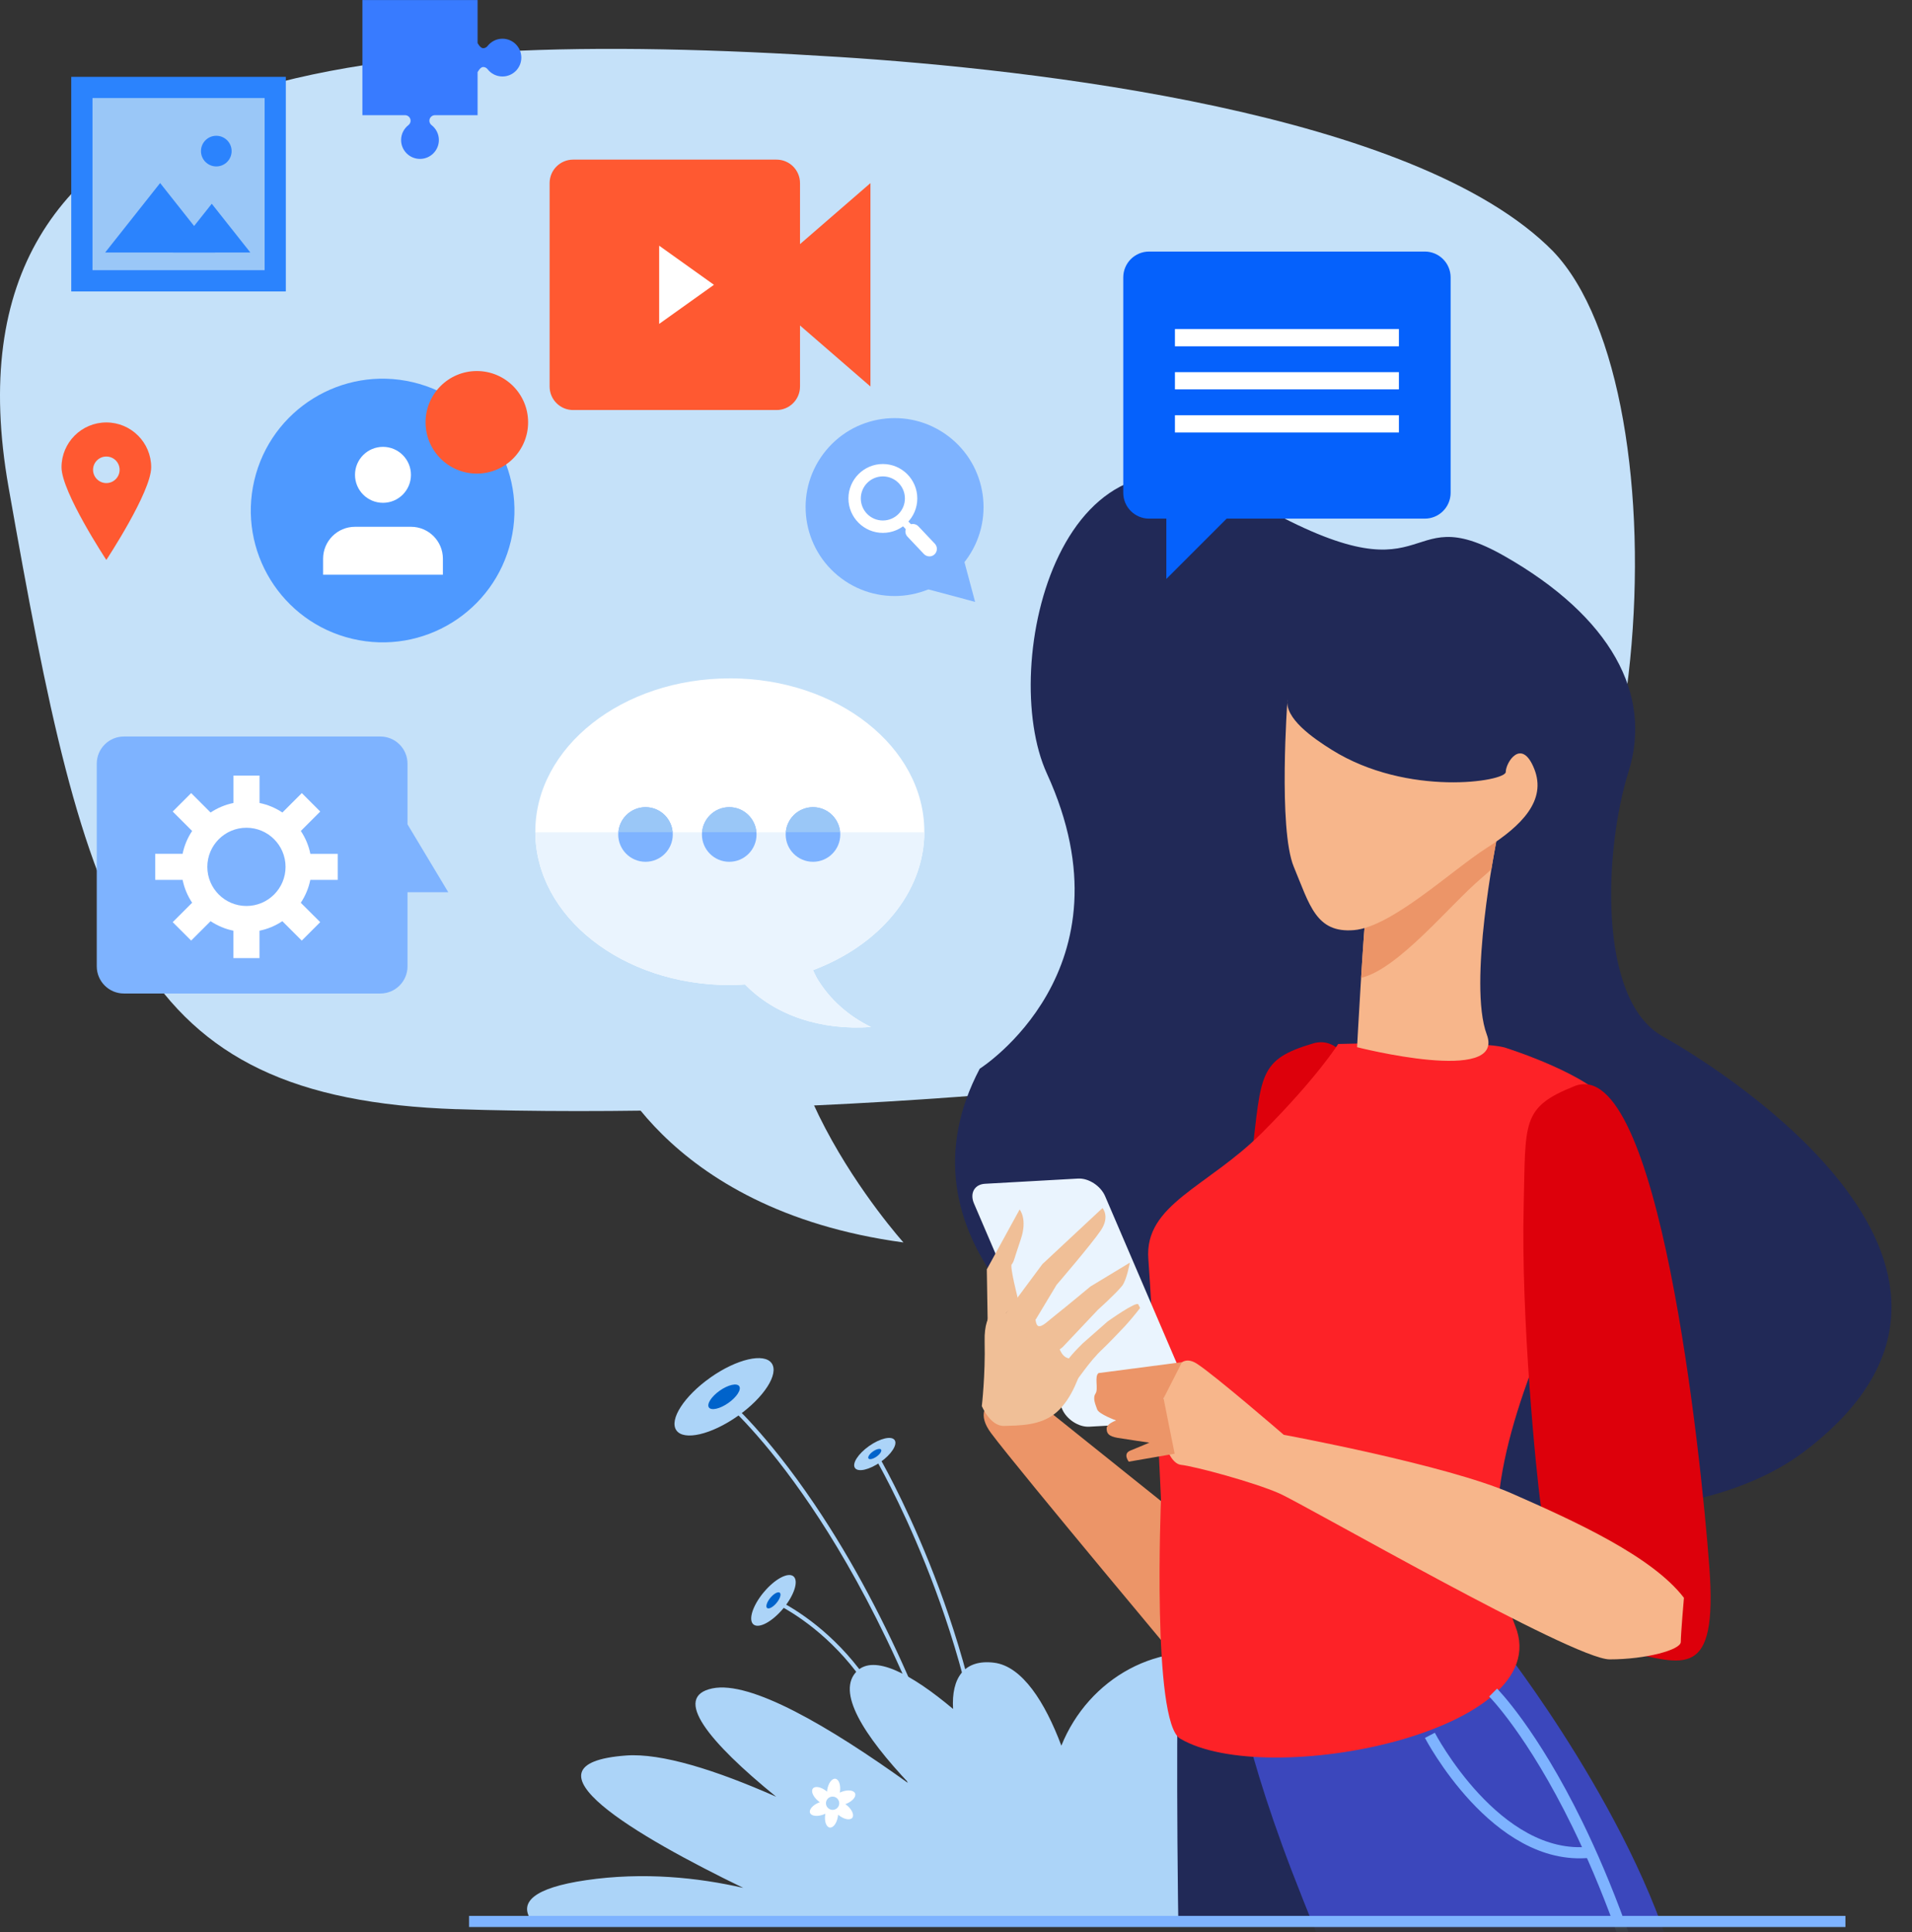 <svg width="190" height="192" viewBox="0 0 190 192" fill="none" xmlns="http://www.w3.org/2000/svg">
<rect x="0" y="0" width="190" height="192" fill="#333333" stroke="none"/>
<path d="M45.383 110.214C75.284 111.218 124.464 108.266 144.437 101.126C164.604 93.822 167.787 38.972 154.321 24.957C140.679 11.106 102.415 6.87 83.385 5.662C35.963 2.652 -6.577 6.259 0.847 48.392C8.553 92.118 13.011 109.125 45.378 110.218L45.383 110.214Z" fill="#C5E1F9"/>
<path d="M60.031 104.433C60.031 104.433 65.516 120.174 89.778 123.458C89.778 123.458 72.461 104.202 79.645 90.515C83.953 82.304 60.031 104.428 60.031 104.428V104.433Z" fill="#C5E1F9"/>
<path d="M52.731 190.724C51.629 189.034 53.001 187.595 58.225 186.829C63.931 185.992 69.38 186.564 73.864 187.595C63.289 182.469 50.956 175.276 62.213 174.439C65.723 174.182 71.124 175.878 77.126 178.534C70.429 173.084 66.746 168.6 70.801 167.768C74.568 166.993 82.252 171.429 90.428 177.312C85.767 172.381 83.071 168.078 85.165 166.046C86.874 164.391 90.517 166.29 94.709 169.813C94.523 166.715 95.824 164.847 98.794 165.218C101.588 165.573 103.854 169.158 105.47 173.461C108.152 166.79 115.23 162.709 122.375 164.731C130.768 167.109 124.026 183.106 120.272 190.711H52.731V190.724Z" fill="#ACD4F8"/>
<path d="M96.071 183.695L96.457 183.58C93.734 174.457 88.825 161.128 80.91 149.429C76.174 142.421 72.549 139.283 72.513 139.252L72.252 139.553C72.287 139.584 75.882 142.696 80.592 149.668C84.939 156.1 91.153 167.224 96.071 183.691V183.695Z" fill="#ACD4F8"/>
<path d="M98.103 180.154L98.502 180.123C96.961 161.124 87.378 144.794 87.28 144.63L86.939 144.834C87.037 144.998 96.572 161.252 98.103 180.154Z" fill="#ACD4F8"/>
<path d="M90.933 181.942L91.331 181.907C90.552 172.775 86.688 166.994 83.58 163.749C80.207 160.23 76.967 158.853 76.936 158.84L76.781 159.207C76.812 159.221 79.99 160.575 83.302 164.041C86.36 167.237 90.163 172.939 90.929 181.942H90.933Z" fill="#ACD4F8"/>
<path d="M70.601 136.879C67.985 138.721 66.471 141.071 67.215 142.129C67.958 143.187 70.685 142.554 73.301 140.713C75.917 138.871 77.431 136.521 76.683 135.463C75.939 134.405 73.213 135.038 70.597 136.879H70.601Z" fill="#ACD4F8"/>
<path d="M71.522 138.185C70.69 138.77 70.212 139.518 70.446 139.854C70.685 140.19 71.549 139.991 72.381 139.407C73.213 138.823 73.691 138.075 73.457 137.738C73.222 137.402 72.354 137.601 71.522 138.185Z" fill="#0063CB"/>
<path d="M86.369 143.683C85.28 144.449 84.647 145.427 84.962 145.87C85.271 146.312 86.404 146.047 87.493 145.281C88.582 144.515 89.211 143.537 88.901 143.094C88.591 142.652 87.458 142.917 86.369 143.683Z" fill="#ACD4F8"/>
<path d="M86.749 144.227C86.404 144.471 86.205 144.781 86.302 144.922C86.399 145.064 86.762 144.98 87.108 144.736C87.453 144.493 87.652 144.183 87.555 144.042C87.457 143.9 87.094 143.984 86.749 144.227Z" fill="#0063CB"/>
<path d="M75.891 158.22C74.793 159.539 74.337 160.969 74.873 161.416C75.409 161.859 76.732 161.15 77.83 159.831C78.928 158.512 79.384 157.082 78.848 156.635C78.312 156.193 76.989 156.901 75.895 158.22H75.891Z" fill="#ACD4F8"/>
<path d="M76.551 158.769C76.206 159.19 76.06 159.641 76.228 159.783C76.396 159.924 76.817 159.699 77.166 159.278C77.516 158.858 77.658 158.406 77.49 158.264C77.317 158.123 76.901 158.349 76.551 158.769Z" fill="#0063CB"/>
<path d="M84.138 179.375C84.093 179.339 84.049 179.304 84 179.273C84.022 179.264 84.049 179.255 84.071 179.247C84.7 178.999 85.103 178.538 84.974 178.206C84.846 177.879 84.231 177.812 83.606 178.056C83.553 178.078 83.5 178.1 83.451 178.127C83.451 178.1 83.46 178.078 83.465 178.051C83.567 177.387 83.367 176.803 83.018 176.75C82.668 176.697 82.305 177.197 82.203 177.861C82.194 177.919 82.19 177.976 82.186 178.029C82.168 178.012 82.146 177.994 82.128 177.981C81.601 177.56 80.995 177.44 80.778 177.719C80.561 177.994 80.809 178.556 81.331 178.977C81.376 179.012 81.424 179.047 81.468 179.078C81.446 179.087 81.42 179.096 81.398 179.105C80.769 179.353 80.366 179.818 80.495 180.141C80.623 180.468 81.234 180.535 81.862 180.291C81.915 180.269 81.969 180.247 82.017 180.22C82.013 180.247 82.008 180.269 82.004 180.296C81.902 180.964 82.101 181.544 82.451 181.597C82.801 181.65 83.164 181.154 83.266 180.486C83.274 180.428 83.279 180.375 83.283 180.318C83.301 180.335 83.323 180.353 83.341 180.366C83.868 180.787 84.47 180.907 84.691 180.632C84.912 180.358 84.66 179.791 84.138 179.37V179.375ZM82.637 179.831C82.278 179.778 82.031 179.441 82.084 179.083C82.137 178.724 82.478 178.472 82.836 178.529C83.195 178.583 83.443 178.923 83.39 179.282C83.336 179.641 83 179.888 82.637 179.835V179.831Z" fill="white"/>
<mask id="mask0_143_9255" style="mask-type:luminance" maskUnits="userSpaceOnUse" x="63" y="46" width="127" height="146">
<path d="M189.823 46.399H63.51V191.127H189.823V46.399Z" fill="white"/>
</mask>
<g mask="url(#mask0_143_9255)">
<path d="M131.917 162.412L101.524 138.061C101.524 138.061 95.748 138.729 98.488 142.408C101.223 146.082 119.284 167.644 119.284 167.644C119.284 167.644 137.636 175.838 131.922 162.416L131.917 162.412Z" fill="#EC9568"/>
<path d="M97.358 106.194C97.358 106.194 112.953 96.353 104.034 76.868C99.089 66.067 105.459 38.839 124.241 49.67C143.023 60.507 138.893 49.21 149.504 55.257C160.123 61.303 164.235 69.032 161.832 76.682C159.428 84.322 158.698 99.332 165.231 102.984C171.765 106.636 202.8 126.432 179.29 144.236C155.776 162.035 80.44 138.331 97.358 106.194Z" fill="#212957"/>
<path d="M130.491 103.679C125.024 105.295 125.36 106.778 124.395 114.896C123.058 126.135 123.156 141.721 123.302 144.683C123.448 147.644 124.559 158.272 130.287 160.07C136.015 161.867 139.198 163.846 139.41 152.5C139.627 141.155 139.149 101.116 130.491 103.679Z" fill="#DD000B"/>
<path d="M135.069 327.147C135.069 327.147 140.098 286.91 138.004 276.848C135.91 266.786 135.49 260.5 136.326 255.472C137.163 250.443 140.939 186.731 140.939 186.731L122.498 164.935H117.049C117.049 164.935 116.212 216.907 120.404 248.345C124.596 279.783 126.274 328.405 126.274 328.405L135.074 327.147H135.069Z" fill="#212957"/>
<path d="M149.317 163.678C149.317 163.678 163.15 181.282 166.922 197.209C170.693 213.136 178.241 252.117 179.077 255.052C179.914 257.986 186.204 276.428 187.878 281.04C189.555 285.653 199.674 325.319 199.674 325.319L188.298 327.148C188.298 327.148 171.114 285.232 168.179 275.591C165.244 265.95 157.002 254.193 157.002 254.193C157.002 254.193 133.811 200.144 128.362 185.895C122.913 171.646 122.492 164.939 122.492 164.939L149.317 163.682V163.678Z" fill="#3B47BC"/>
<path d="M149.739 104.158C149.739 104.158 158.331 106.88 160.009 109.815C161.687 112.75 158.544 120.084 154.352 130.562C150.16 141.04 146.388 151.102 150.58 161.579C154.772 172.057 125.911 177.865 117.274 172.761C114.455 171.097 115.371 149.003 115.371 149.003C115.371 149.003 114.534 130.562 114.114 125.113C113.693 119.664 119.983 117.986 125.433 112.537C130.882 107.088 132.976 103.737 132.976 103.737C132.976 103.737 147.645 103.316 149.743 104.158H149.739Z" fill="#FD2227"/>
<path d="M156.444 107.933C151.15 110.049 151.623 111.497 151.415 119.668C151.123 130.983 152.672 146.494 153.093 149.428C153.514 152.363 155.607 162.841 161.477 164.098C167.347 165.355 170.698 167.033 169.861 155.714C169.024 144.395 164.832 104.578 156.448 107.929L156.444 107.933Z" fill="#DD000B"/>
<path d="M108.234 141.766L117.486 141.248C118.526 141.191 119.018 140.31 118.579 139.292L109.815 118.854C109.377 117.836 108.172 117.052 107.132 117.11L97.881 117.628C96.84 117.685 96.349 118.566 96.787 119.584L105.552 140.022C105.99 141.04 107.194 141.824 108.234 141.766Z" fill="#EAF4FE"/>
<path d="M167.338 158.755C167.338 158.755 167.024 162.372 167.024 163.155C167.024 163.939 163.567 164.886 159.95 164.886C156.334 164.886 129.615 149.481 127.101 148.383C124.586 147.281 118.77 145.71 117.353 145.555C115.937 145.4 114.839 141.469 115.622 138.955C116.14 137.29 116.663 135.834 117.455 135.356C117.862 135.113 118.336 135.126 118.925 135.498C120.655 136.6 127.57 142.571 127.57 142.571C127.57 142.571 143.758 145.559 150.203 148.388C156.648 151.216 164.191 154.674 167.334 158.764L167.338 158.755Z" fill="#F7B68B"/>
<path d="M109.181 136.436L117.459 135.352L115.626 138.95L116.728 144.453L112.169 145.241C112.169 145.241 111.54 144.453 112.328 144.138C113.116 143.824 114.214 143.35 114.214 143.35C114.214 143.35 112.014 143.036 111.071 142.877C110.128 142.717 109.969 142.403 109.969 141.934C109.969 141.465 110.912 141.146 110.912 141.146C110.912 141.146 109.181 140.517 109.026 140.044C108.867 139.57 108.553 138.942 108.867 138.472C109.181 137.999 108.712 136.741 109.181 136.427V136.436Z" fill="#EC9568"/>
<path d="M148.689 83.623C148.689 83.623 145.86 97.77 147.746 102.799C149.631 107.827 134.855 104.056 134.855 104.056C134.855 104.056 135.484 92.423 135.798 89.908C136.113 87.394 148.689 83.623 148.689 83.623Z" fill="#F7B68B"/>
<path d="M135.258 97.163C135.444 94.162 135.656 91.068 135.802 89.908C136.117 87.394 148.693 83.623 148.693 83.623C148.693 83.623 148.476 84.703 148.206 86.371C147.882 86.677 147.542 86.978 147.187 87.279C144.076 89.922 138.954 96.3 135.262 97.163H135.258Z" fill="#EC9568"/>
<path d="M99.661 130.898L103.587 125.609L109.559 120.04C109.559 120.04 110.32 120.877 109.395 122.253C108.47 123.63 104.99 127.676 104.99 127.676L103.282 130.518L102.936 131.093C102.936 131.093 100.511 133.585 99.656 130.894L99.661 130.898Z" fill="#F0BF97"/>
<path d="M102.822 129.819C102.822 129.819 102.777 131.634 103.176 131.762C103.57 131.89 104.123 131.271 104.982 130.602C105.836 129.934 108.359 127.836 108.359 127.836L112.273 125.467C112.273 125.467 111.967 127.194 111.502 127.774C110.843 128.593 109.116 130.133 109.116 130.133L105.588 133.869C105.588 133.869 102.72 136.144 102.401 135.529C102.082 134.914 102.361 133.98 101.742 133.634C101.122 133.285 99.697 132.014 102.826 129.823L102.822 129.819Z" fill="#F0BF97"/>
<path d="M107.58 133.497L110.059 131.315C110.059 131.315 112.932 129.261 113.113 129.615L113.295 129.969C113.295 129.969 112.679 130.792 111.812 131.748C111.484 132.111 109.984 133.665 109.598 134.019C108.191 135.312 107.018 137.264 106.757 137.401C106.5 137.534 103.357 137.6 107.575 133.506L107.58 133.497Z" fill="#F0BF97"/>
<path d="M98.147 131.35L98.062 126.131L101.321 120.186C101.321 120.186 102.131 121.111 101.436 123.147C100.745 125.188 100.749 125.405 100.537 125.631C100.325 125.857 101.192 129.207 101.192 129.207C101.192 129.207 98.39 132.452 98.147 131.35Z" fill="#F0BF97"/>
<path d="M102.157 132.961L99.461 129.885C99.461 129.885 97.761 129.987 97.845 133.302C97.925 136.618 97.566 139.716 97.566 139.716C97.566 139.716 98.403 141.744 99.797 141.69C101.192 141.637 103.418 141.708 104.999 140.327C106.579 138.946 107.318 136.507 107.548 135.754C107.818 134.86 106.433 135.219 105.866 134.838C105.176 134.373 105.202 133.267 104.645 133.121C103.635 132.864 102.152 132.961 102.152 132.961H102.157Z" fill="#F0BF97"/>
<path d="M148.375 168.184C148.375 168.184 152.244 172.053 156.759 181.296C159.521 186.953 162.527 194.624 165.032 204.646C173.66 239.156 175.408 252.117 175.408 252.117C175.408 252.117 185.82 281.027 190.813 300.845C196.731 324.337 195.841 320.65 195.841 320.65" stroke="#7EB3FF" stroke-width="1.107" stroke-miterlimit="10"/>
<path d="M142.09 172.434C142.09 172.434 148.663 185.027 157.986 184.049" stroke="#7EB3FF" stroke-width="1.107" stroke-miterlimit="10"/>
<path d="M127.941 69.475C127.941 69.475 126.998 82.365 128.569 86.137C130.141 89.908 130.769 92.737 134.541 92.423C138.312 92.108 144.288 86.451 147.745 84.251C151.202 82.051 153.717 79.537 152.46 76.394C151.202 73.251 149.631 75.765 149.631 76.708C149.631 77.651 139.884 79.222 132.341 74.508C130.455 73.331 127.626 71.365 127.941 69.48V69.475Z" fill="#F7B68B"/>
</g>
<path d="M183.386 190.928H46.613" stroke="#7EB3FF" stroke-width="1.107" stroke-miterlimit="10"/>
<path d="M111.621 48.967C111.621 50.384 112.772 51.535 114.189 51.535H115.902V57.528L121.895 51.535H141.585C143.006 51.535 144.152 50.384 144.152 48.967V27.564C144.152 26.144 143.001 24.997 141.585 24.997H114.189C112.768 24.997 111.621 26.148 111.621 27.564V48.967Z" fill="#0561FC"/>
<path d="M139.013 32.699H116.756V34.412H139.013V32.699Z" fill="white"/>
<path d="M139.013 36.98H116.756V38.689H139.013V36.98Z" fill="white"/>
<path d="M139.013 41.26H116.756V42.973H139.013V41.26Z" fill="white"/>
<path d="M9.615 96.022V75.885C9.615 74.394 10.824 73.185 12.315 73.185H37.795C39.287 73.185 40.495 74.394 40.495 75.885V81.91L44.545 88.656H40.495V96.022C40.495 97.514 39.287 98.722 37.795 98.722H12.315C10.824 98.722 9.615 97.514 9.615 96.022Z" fill="#7EB3FF"/>
<path d="M33.56 84.841V87.43H30.837C30.669 88.258 30.341 89.024 29.89 89.705L31.82 91.631L29.987 93.463L28.057 91.534C27.38 91.985 26.61 92.313 25.787 92.481V95.203H23.197V92.481C22.369 92.313 21.603 91.985 20.926 91.534L18.996 93.463L17.163 91.631L19.093 89.701C18.642 89.024 18.314 88.253 18.146 87.43H15.424V84.841H18.146C18.314 84.013 18.642 83.247 19.093 82.57L17.163 80.64L18.996 78.807L20.926 80.737C21.608 80.285 22.374 79.958 23.201 79.79V77.067H25.791V79.79C26.619 79.958 27.384 80.285 28.062 80.737L29.992 78.807L31.824 80.64L29.894 82.57C30.346 83.247 30.674 84.017 30.842 84.845H33.564L33.56 84.841ZM24.489 82.251C22.343 82.251 20.603 83.991 20.603 86.138C20.603 88.284 22.343 90.024 24.489 90.024C26.636 90.024 28.376 88.284 28.376 86.138C28.376 83.991 26.636 82.251 24.489 82.251Z" fill="white"/>
<path d="M96.899 59.808L91.579 58.382L86.258 56.957L90.153 53.061L94.049 49.166L95.474 54.487L96.899 59.808Z" fill="#7EB3FF"/>
<path d="M83.597 57.462C79.688 54.536 78.892 48.993 81.822 45.089C84.748 41.181 90.286 40.384 94.194 43.31C98.103 46.236 98.9 51.773 95.974 55.682C93.048 59.591 87.51 60.388 83.597 57.462Z" fill="#7EB3FF"/>
<path d="M87.732 46.107C85.847 46.107 84.311 47.643 84.311 49.529C84.311 51.415 85.847 52.951 87.732 52.951C89.618 52.951 91.154 51.415 91.154 49.529C91.154 47.643 89.618 46.107 87.732 46.107ZM87.732 51.72C86.519 51.72 85.541 50.738 85.541 49.529C85.541 48.321 86.524 47.338 87.732 47.338C88.941 47.338 89.923 48.321 89.923 49.529C89.923 50.738 88.941 51.72 87.732 51.72Z" fill="white"/>
<path d="M92.353 54.899C92.26 54.899 92.163 54.863 92.092 54.788L89.481 52.026C89.343 51.884 89.348 51.654 89.494 51.521C89.635 51.384 89.866 51.388 89.998 51.534L92.61 54.297C92.747 54.438 92.739 54.668 92.597 54.801C92.531 54.868 92.438 54.899 92.349 54.899H92.353Z" fill="white"/>
<path d="M92.353 55.284C92.153 55.284 91.954 55.204 91.808 55.049L90.175 53.323C89.891 53.022 89.905 52.553 90.206 52.269C90.507 51.986 90.98 51.999 91.264 52.3L92.897 54.027C93.18 54.328 93.167 54.797 92.87 55.085C92.724 55.222 92.543 55.288 92.357 55.288L92.353 55.284Z" fill="white"/>
<path d="M78.721 24.931V31.669L86.498 38.406V18.194L78.721 24.931Z" fill="#FF5931"/>
<path d="M77.166 15.861H56.95C55.662 15.861 54.617 16.905 54.617 18.194V38.41C54.617 39.698 55.662 40.743 56.95 40.743H77.166C78.455 40.743 79.499 39.698 79.499 38.41V18.194C79.499 16.905 78.455 15.861 77.166 15.861Z" fill="#FF5931"/>
<path d="M65.502 24.413V32.186L70.947 28.3L65.502 24.413Z" fill="white"/>
<path d="M50.771 53.738C52.432 46.697 48.072 39.643 41.031 37.981C33.991 36.319 26.936 40.68 25.274 47.72C23.613 54.761 27.973 61.815 35.014 63.477C42.054 65.139 49.109 60.778 50.771 53.738Z" fill="#4E99FF"/>
<path d="M44.011 57.108V55.519C44.011 53.766 42.59 52.345 40.837 52.345H35.281C33.528 52.345 32.107 53.766 32.107 55.519V57.108H44.015H44.011Z" fill="white"/>
<path d="M40.837 47.183C40.837 45.652 39.593 44.403 38.057 44.403C36.521 44.403 35.277 45.647 35.277 47.183C35.277 48.719 36.521 49.963 38.057 49.963C39.593 49.963 40.837 48.719 40.837 47.183Z" fill="white"/>
<path d="M52.479 41.964C52.479 44.775 50.199 47.059 47.384 47.059C44.569 47.059 42.289 44.779 42.289 41.964C42.289 39.149 44.569 36.869 47.384 36.869C50.199 36.869 52.479 39.149 52.479 41.964Z" fill="#FF5931"/>
<path d="M10.566 41.977C13.028 41.977 15.024 43.974 15.024 46.431C15.024 48.888 10.566 55.638 10.566 55.638C10.566 55.638 6.113 48.892 6.113 46.431C6.113 43.969 8.11 41.977 10.566 41.977ZM10.566 48.002C11.292 48.002 11.886 47.413 11.886 46.683C11.886 45.953 11.297 45.364 10.566 45.364C9.836 45.364 9.247 45.957 9.247 46.683C9.247 47.409 9.841 48.002 10.566 48.002Z" fill="#FF5931"/>
<path d="M28.403 7.636H7.08V28.959H28.403V7.636Z" fill="#2B83FD"/>
<path d="M26.296 9.743H9.191V26.847H26.296V9.743Z" fill="#9AC7F7"/>
<path d="M19.971 15.015C19.971 15.856 20.652 16.538 21.493 16.538C22.334 16.538 23.016 15.856 23.016 15.015C23.016 14.174 22.334 13.492 21.493 13.492C20.652 13.492 19.971 14.174 19.971 15.015Z" fill="#2B83FD"/>
<path d="M15.912 18.189L13.18 21.641L10.449 25.09H15.912H21.374L18.643 21.641L15.912 18.189Z" fill="#2B83FD"/>
<path d="M21.043 20.247L19.122 22.668L17.205 25.089H21.043H24.876L22.96 22.668L21.043 20.247Z" fill="#2B83FD"/>
<path d="M47.459 0V4.272C47.459 4.272 47.72 4.79 48.012 4.79C48.189 4.79 48.344 4.705 48.446 4.577C48.791 4.134 49.327 3.847 49.929 3.847C50.965 3.847 51.806 4.688 51.806 5.724C51.806 6.759 50.965 7.6 49.929 7.6C49.322 7.6 48.787 7.313 48.446 6.87C48.344 6.742 48.189 6.658 48.012 6.658C47.716 6.658 47.459 7.176 47.459 7.176V11.447H43.169C42.891 11.478 42.669 11.708 42.669 11.996C42.669 12.173 42.753 12.328 42.882 12.43C43.325 12.771 43.612 13.311 43.612 13.913C43.612 14.949 42.771 15.79 41.735 15.79C40.7 15.79 39.858 14.953 39.858 13.913C39.858 13.311 40.146 12.775 40.589 12.43C40.717 12.328 40.801 12.173 40.801 11.996C40.801 11.708 40.58 11.474 40.301 11.447H36.012V0.004H47.455L47.459 0Z" fill="#387BFF"/>
<path d="M72.522 67.404C83.199 67.404 91.853 74.225 91.853 82.64C91.853 88.722 87.316 93.955 80.786 96.398C80.915 96.659 81.03 96.934 81.176 97.19C82.455 99.333 84.323 100.957 86.55 102.051C81.614 102.401 77.05 100.926 74.036 97.819C73.536 97.85 73.026 97.881 72.517 97.881C61.845 97.881 53.195 91.059 53.195 82.645C53.195 74.23 61.845 67.408 72.517 67.408L72.522 67.404Z" fill="white"/>
<path d="M91.852 82.693C91.826 88.753 87.302 93.963 80.79 96.403C80.918 96.664 81.034 96.938 81.18 97.195C82.459 99.337 84.327 100.962 86.554 102.055C81.618 102.405 77.054 100.931 74.04 97.823C73.539 97.854 73.03 97.885 72.521 97.885C61.871 97.885 53.235 91.091 53.199 82.702H91.852V82.693Z" fill="#EAF4FE"/>
<path d="M78.074 82.919C78.074 84.415 79.287 85.633 80.792 85.633C82.297 85.633 83.501 84.415 83.501 82.919C83.501 81.423 82.284 80.206 80.792 80.206C79.3 80.206 78.074 81.423 78.074 82.919Z" fill="#7EB3FF"/>
<path d="M69.752 82.919C69.752 84.415 70.965 85.633 72.47 85.633C73.975 85.633 75.179 84.415 75.179 82.919C75.179 81.423 73.962 80.206 72.47 80.206C70.978 80.206 69.752 81.423 69.752 82.919Z" fill="#7EB3FF"/>
<path d="M61.434 82.919C61.434 84.415 62.647 85.633 64.147 85.633C65.648 85.633 66.856 84.415 66.856 82.919C66.856 81.423 65.643 80.206 64.147 80.206C62.651 80.206 61.434 81.423 61.434 82.919Z" fill="#7EB3FF"/>
<path d="M83.472 82.693H78.094C78.209 81.303 79.364 80.206 80.785 80.206C82.206 80.206 83.353 81.303 83.472 82.693Z" fill="#9AC7F7"/>
<path d="M75.152 82.693H69.773C69.893 81.303 71.044 80.206 72.469 80.206C73.895 80.206 75.037 81.303 75.156 82.693H75.152Z" fill="#9AC7F7"/>
<path d="M66.834 82.693H61.455C61.575 81.303 62.725 80.206 64.147 80.206C65.567 80.206 66.718 81.303 66.834 82.693Z" fill="#9AC7F7"/>
</svg>
